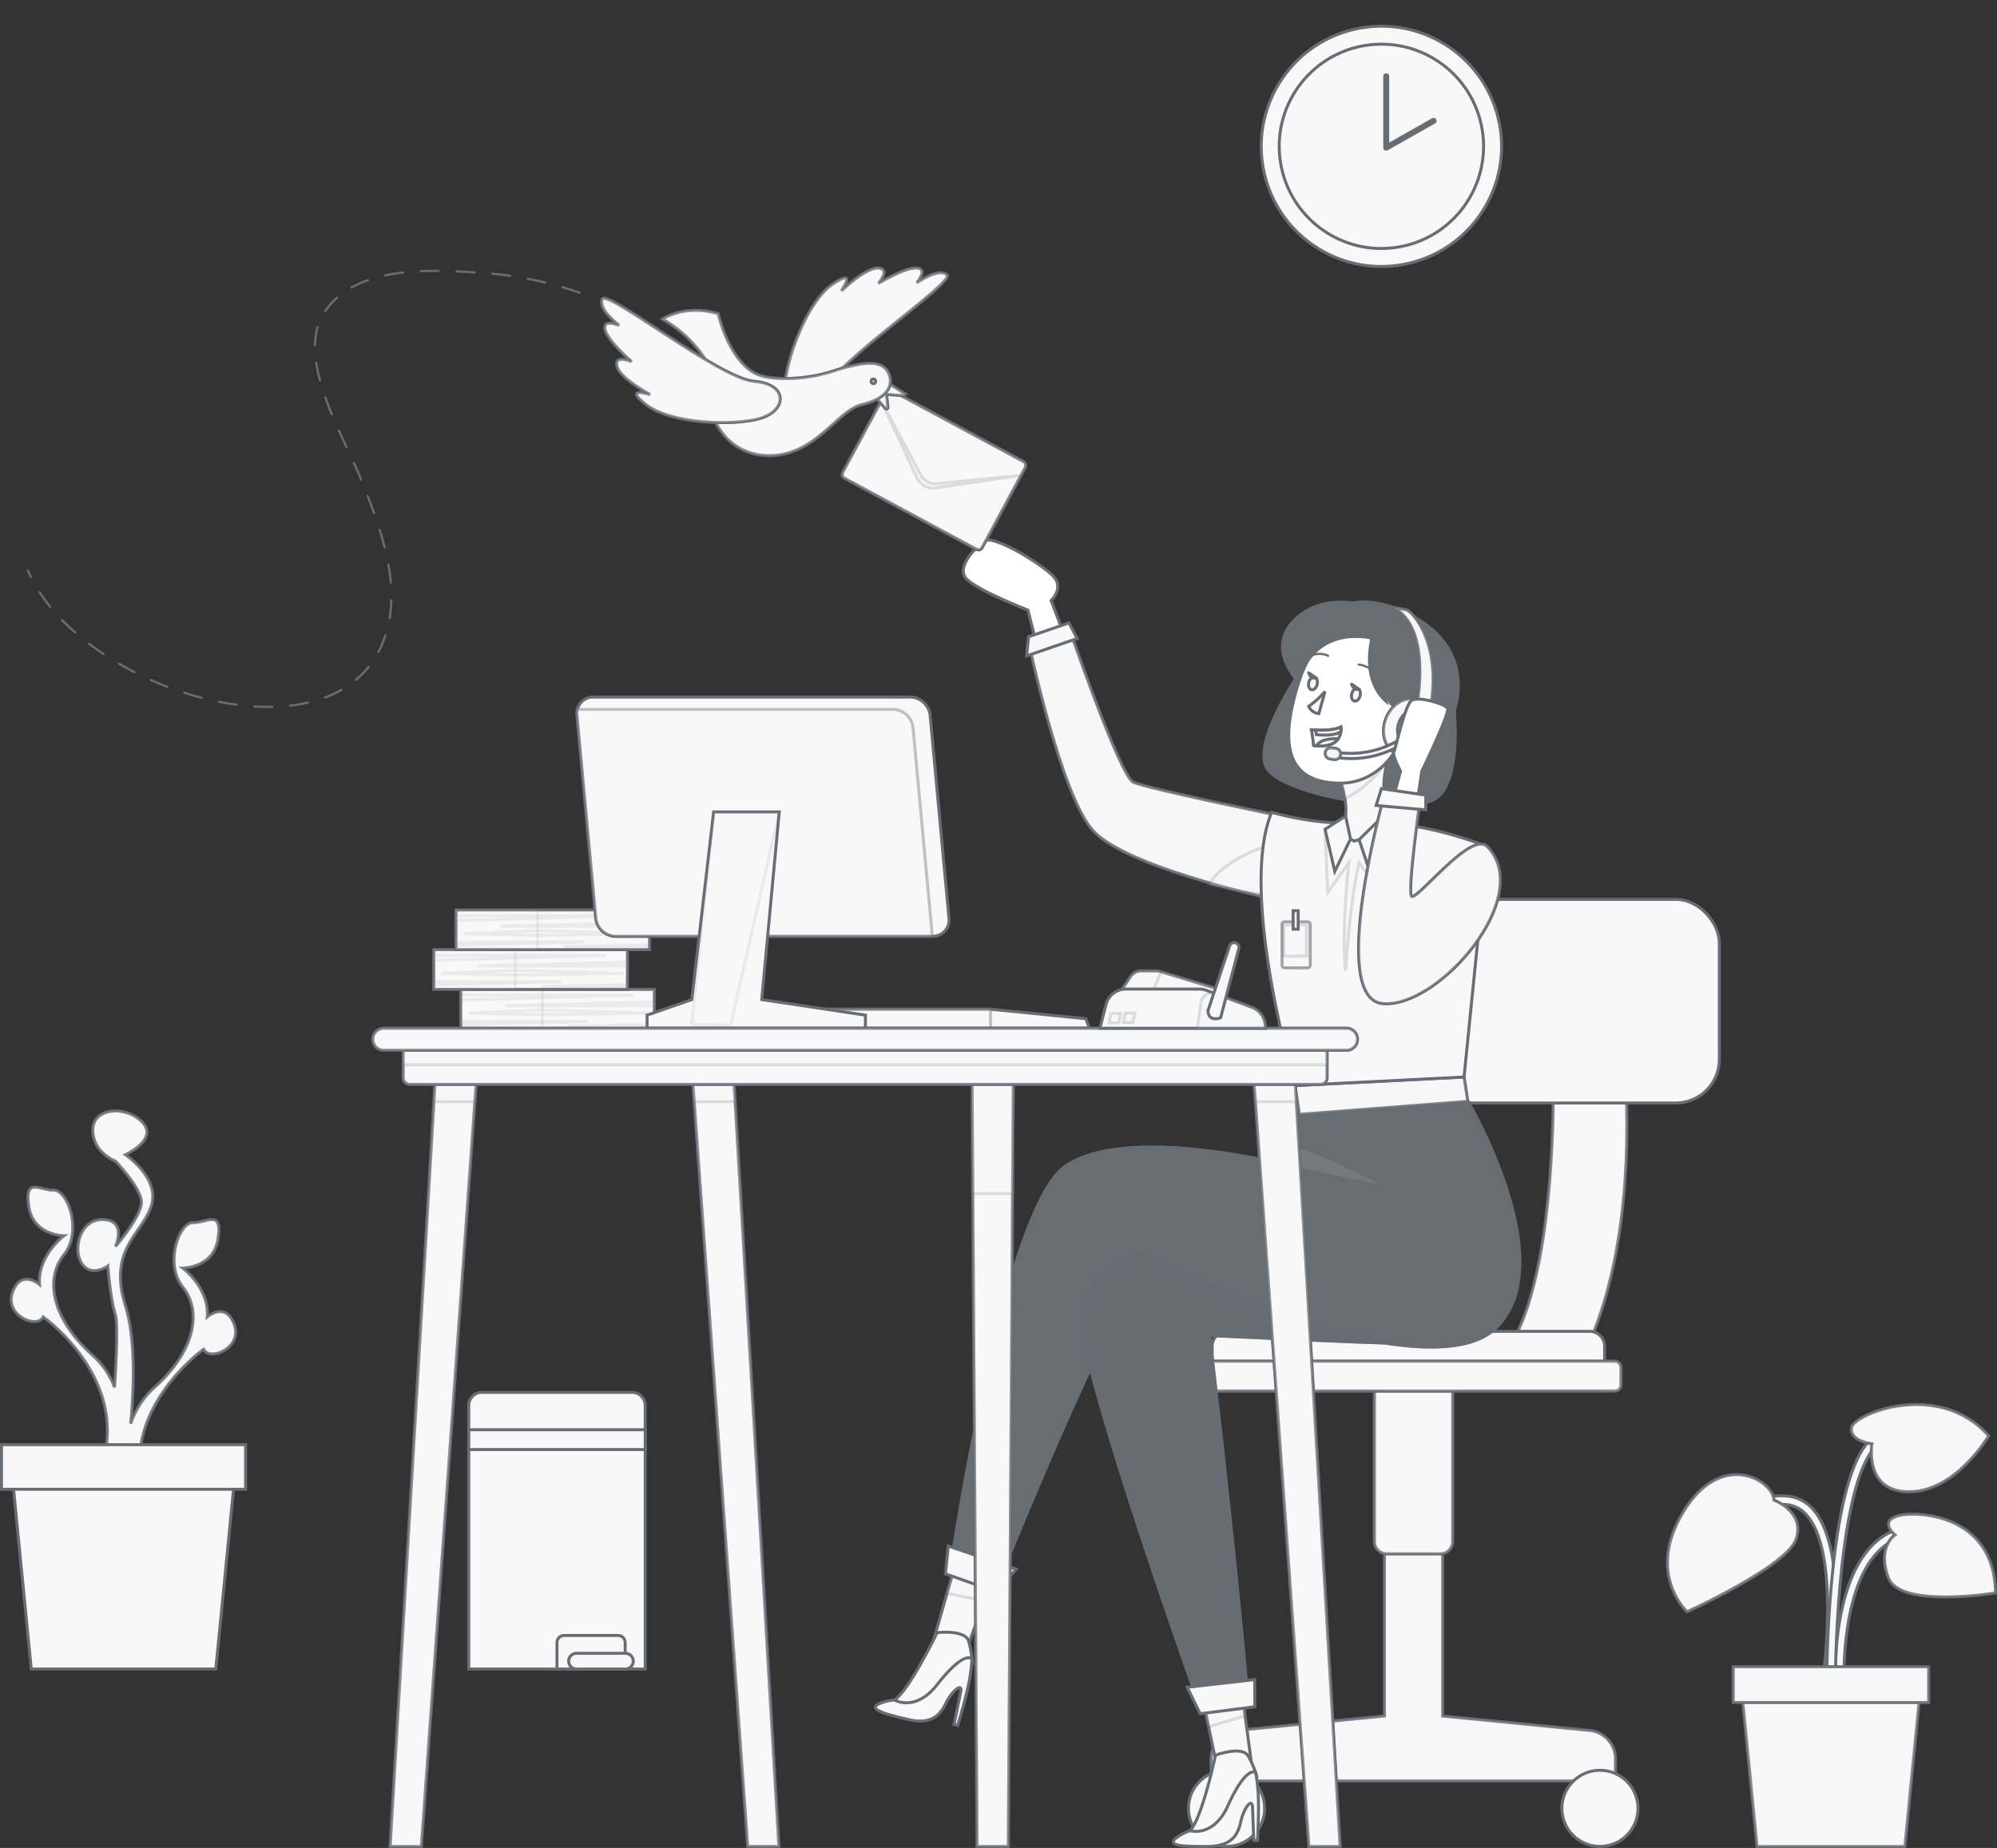<svg xmlns="http://www.w3.org/2000/svg" width="668.585" height="618.822" viewBox="0 0 668.585 618.822">
  <rect x="0" y="0" width="668.585" height="618.822" fill="#333333" stroke="none"/>
  <g id="consulenza" transform="translate(-51.333 -54.829)">
    <g id="Background_Complete" data-name="Background Complete" transform="translate(51.833 55.431)">
      <g id="Raggruppa_10738" data-name="Raggruppa 10738" transform="translate(0 0)">
        <g id="Raggruppa_10734" data-name="Raggruppa 10734" transform="translate(156.435 465.655)">
          <path id="Rettangolo_1479" data-name="Rettangolo 1479" d="M4.405,0H54.677a4.405,4.405,0,0,1,4.405,4.405V92.639a0,0,0,0,1,0,0H0a0,0,0,0,1,0,0V4.405A4.405,4.405,0,0,1,4.405,0Z" fill="#f8f8f8" stroke="#676d73" stroke-width="1"/>
          <rect id="Rettangolo_1480" data-name="Rettangolo 1480" width="59.083" height="6.636" transform="translate(0 12.522)" fill="#f8f8f8" stroke="#676d73" stroke-width="1"/>
          <path id="Rettangolo_1481" data-name="Rettangolo 1481" d="M2.374,0H20.454a2.374,2.374,0,0,1,2.374,2.374v8.848a0,0,0,0,1,0,0H0a0,0,0,0,1,0,0V2.374A2.374,2.374,0,0,1,2.374,0Z" transform="translate(29.541 81.418)" fill="#f8f8f8" stroke="#676d73" stroke-width="1"/>
          <path id="Tracciato_5321" data-name="Tracciato 5321" d="M182,384.458H165.625A2.625,2.625,0,0,1,163,381.832h0a2.626,2.626,0,0,1,2.625-2.625H182a2.626,2.626,0,0,1,2.625,2.625h0A2.625,2.625,0,0,1,182,384.458Z" transform="translate(-129.551 -291.819)" fill="#f8f8f8" stroke="#676d73" stroke-width="1"/>
        </g>
        <g id="Raggruppa_10735" data-name="Raggruppa 10735" transform="translate(413.585 0)">
          <circle id="Ellisse_138" data-name="Ellisse 138" cx="40.233" cy="40.233" r="40.233" transform="translate(0 18.487) rotate(-13.283)" fill="#f8f8f8" stroke="#676d73" stroke-width="1"/>
          <circle id="Ellisse_139" data-name="Ellisse 139" cx="34.208" cy="34.208" r="34.208" transform="translate(9.154 20.113) rotate(-9.217)" fill="#f8f8f8" stroke="#676d73" stroke-width="1"/>
          <path id="Tracciato_5322" data-name="Tracciato 5322" d="M323.245,70.028V93.941l15.847-8.968" transform="translate(-273.231 -45.095)" fill="#f8f8f8" stroke="#676d73" stroke-linecap="round" stroke-linejoin="round" stroke-width="2"/>
        </g>
        <g id="Raggruppa_10737" data-name="Raggruppa 10737" transform="translate(0 371.425)">
          <g id="Raggruppa_10736" data-name="Raggruppa 10736" transform="translate(3.228)">
            <path id="Tracciato_5323" data-name="Tracciato 5323" d="M127.527,342.5c-3.073-5.063-8.137-.659-8.137-.659.724-9.7-8.2-16.338-8.2-16.338s10.373,0,11.82-9.895-3.618-5.293-8.368-5.362-9.716,13.81-3.452,21.616,4.586,21.128-9.88,33.94a28.259,28.259,0,0,0-7.55,11.789c1.091-11.771,1.708-28.356-1.756-39.43-5.884-18.806,5.328-23.869,8.582-33.272S92,287.532,92,287.532s11.115-5.063,5.69-10.85-16.637-5-16.637,2.564,7.6,10.455,7.6,10.455,8.679,9.043,8.679,13.743-8.679,14.828-8.679,14.828,3.976-8.667-3.978-9.036-10.489,10.12-7.234,14.821,8.679.724,8.679.724.632,10.126,2.487,16.273c.815,2.706.432,13.313-.253,24.349a27.4,27.4,0,0,0-7.046-10.45c-14.466-12.812-16.145-26.136-9.88-33.94s1.3-21.683-3.452-21.614-9.813-4.537-8.366,5.36,11.818,9.9,11.818,9.9-8.927,6.638-8.2,16.338c0,0-5.063-4.4-8.137.661-5.488,9.039,7.234,14.645,9.371,10.2,0,0,26.976,19.1,20.466,46.582l1.512,2.231c-.195,2.219-.318,3.556-.318,3.556l2.109-.909,2.4,3.544a81.743,81.743,0,0,0,.613,11.948l6.45-9.521C91.181,371.8,118.156,352.7,118.156,352.7,120.294,357.15,133.015,351.544,127.527,342.5Z" transform="translate(-53.723 -272.88)" fill="#f8f8f8" stroke="#676d73" stroke-width="1"/>
            <path id="Tracciato_5324" data-name="Tracciato 5324" d="M127.527,342.5c-3.073-5.063-8.137-.659-8.137-.659.724-9.7-8.2-16.338-8.2-16.338s10.373,0,11.82-9.895-3.618-5.293-8.368-5.362-9.716,13.81-3.452,21.616,4.586,21.128-9.88,33.94a28.259,28.259,0,0,0-7.55,11.789c1.091-11.771,1.708-28.356-1.756-39.43-5.884-18.806,5.328-23.869,8.582-33.272S92,287.532,92,287.532s11.115-5.063,5.69-10.85-16.637-5-16.637,2.564,7.6,10.455,7.6,10.455,8.679,9.043,8.679,13.743-8.679,14.828-8.679,14.828,3.976-8.667-3.978-9.036-10.489,10.12-7.234,14.821,8.679.724,8.679.724.632,10.126,2.487,16.273c.815,2.706.432,13.313-.253,24.349a27.4,27.4,0,0,0-7.046-10.45c-14.466-12.812-16.145-26.136-9.88-33.94s1.3-21.683-3.452-21.614-9.813-4.537-8.366,5.36,11.818,9.9,11.818,9.9-8.927,6.638-8.2,16.338c0,0-5.063-4.4-8.137.661-5.488,9.039,7.234,14.645,9.371,10.2,0,0,26.976,19.1,20.466,46.582l1.512,2.231c-.195,2.219-.318,3.556-.318,3.556l2.109-.909,2.4,3.544a81.743,81.743,0,0,0,.613,11.948l6.45-9.521C91.181,371.8,118.156,352.7,118.156,352.7,120.294,357.15,133.015,351.544,127.527,342.5Z" transform="translate(-53.723 -272.88)" fill="#f8f8f8" stroke="#676d73" stroke-width="1" opacity="0.2" style="isolation: isolate"/>
          </g>
          <path id="Tracciato_5325" data-name="Tracciato 5325" d="M122.221,410.326H60.431l-6.666-67.651h75.122Z" transform="translate(-50.466 -223.457)" fill="#f8f8f8" stroke="#676d73" stroke-width="1"/>
          <rect id="Rettangolo_1482" data-name="Rettangolo 1482" width="81.72" height="14.928" transform="translate(0 111.754)" fill="#f8f8f8" stroke="#676d73" stroke-width="1"/>
        </g>
      </g>
    </g>
    <g id="Plant" transform="translate(609.58 525.154)">
      <g id="Raggruppa_10742" data-name="Raggruppa 10742">
        <g id="Raggruppa_10739" data-name="Raggruppa 10739" transform="translate(11.609 30.586)">
          <path id="Tracciato_5326" data-name="Tracciato 5326" d="M428.353,410.48c.26-1.749,6.238-43-5.737-57.237a12.981,12.981,0,0,0-9.943-4.9c-24.175-.565-27.482,18.851-27.512,19.049l2.851.439c.111-.7,2.977-17.127,24.592-16.6a10.071,10.071,0,0,1,7.806,3.869c11.147,13.255,5.153,54.54,5.092,54.955Z" transform="translate(-385.16 -348.334)" fill="#f8f8f8" stroke="#676d73" stroke-width="1"/>
        </g>
        <g id="Raggruppa_10740" data-name="Raggruppa 10740" transform="translate(56.245 40.014)">
          <path id="Tracciato_5327" data-name="Tracciato 5327" d="M411.313,404.691l2.883-.091c-.012-.377-.96-38,17.58-45.779,18.169-7.611,26.342,8.038,26.682,8.71l2.577-1.295c-.1-.188-9.685-18.75-30.375-10.074C410.3,364.7,411.261,403.063,411.313,404.691Z" transform="translate(-411.292 -353.854)" fill="#f8f8f8" stroke="#676d73" stroke-width="1"/>
        </g>
        <g id="Raggruppa_10741" data-name="Raggruppa 10741" transform="translate(53.297 2.855)">
          <path id="Tracciato_5328" data-name="Tracciato 5328" d="M412.451,423.052c0-.6.172-60.108,11.776-77.514,11.14-16.71,29.11-8.843,29.87-8.5l1.192-2.627c-.208-.1-20.946-9.249-33.462,9.524-12.085,18.128-12.259,76.629-12.261,79.111Z" transform="translate(-409.566 -332.099)" fill="#f8f8f8" stroke="#676d73" stroke-width="1"/>
        </g>
        <path id="Tracciato_5329" data-name="Tracciato 5329" d="M414.026,352.728s10.554,3.891,7.417,13.077-36.514,24.306-36.514,24.306-13.979-12.812-1.141-33.65S413.741,346.153,414.026,352.728Z" transform="translate(-378.363 -320.7)" fill="#f8f8f8" stroke="#676d73" stroke-width="1"/>
        <path id="Tracciato_5330" data-name="Tracciato 5330" d="M421.326,343.589s-7.493-.8-6.891-5.37,29.13-16.311,45.962,2.685c0,0-10.776,18.512-26.356,18.755S421.326,343.589,421.326,343.589Z" transform="translate(-352.845 -330.428)" fill="#f8f8f8" stroke="#676d73" stroke-width="1"/>
        <path id="Tracciato_5331" data-name="Tracciato 5331" d="M424.412,358.858s-5.172-4.176.408-6.214,32.968-1.459,33.253,25.669c0,0-31.9,5.3-35.844-5.034S424.412,358.858,424.412,358.858Z" transform="translate(-348.24 -315.204)" fill="#f8f8f8" stroke="#676d73" stroke-width="1"/>
        <path id="Tracciato_5332" data-name="Tracciato 5332" d="M414.026,352.728s10.554,3.891,7.417,13.077-36.514,24.306-36.514,24.306-13.979-12.812-1.141-33.65S413.741,346.153,414.026,352.728Z" transform="translate(-378.363 -320.7)" fill="#f8f8f8" stroke="#676d73" stroke-width="1" opacity="0.2" style="isolation: isolate"/>
        <path id="Tracciato_5333" data-name="Tracciato 5333" d="M421.326,343.589s-7.493-.8-6.891-5.37,29.13-16.311,45.962,2.685c0,0-10.776,18.512-26.356,18.755S421.326,343.589,421.326,343.589Z" transform="translate(-352.845 -330.428)" fill="#f8f8f8" stroke="#676d73" stroke-width="1" opacity="0.2" style="isolation: isolate"/>
        <path id="Tracciato_5334" data-name="Tracciato 5334" d="M424.412,358.858s-5.172-4.176.408-6.214,32.968-1.459,33.253,25.669c0,0-31.9,5.3-35.844-5.034S424.412,358.858,424.412,358.858Z" transform="translate(-348.24 -315.204)" fill="#f8f8f8" stroke="#676d73" stroke-width="1" opacity="0.2" style="isolation: isolate"/>
        <path id="Tracciato_5335" data-name="Tracciato 5335" d="M398.135,439.537h49.5l5.34-54.192H392.8Z" transform="translate(-368.144 -291.54)" fill="#f8f8f8" stroke="#676d73" stroke-width="1"/>
        <path id="Tracciato_5336" data-name="Tracciato 5336" d="M398.135,439.537h49.5l5.34-54.192H392.8Z" transform="translate(-368.144 -291.54)" fill="#f8f8f8" stroke="#676d73" stroke-width="1" opacity="0.5" style="isolation: isolate"/>
        <rect id="Rettangolo_1483" data-name="Rettangolo 1483" width="65.462" height="11.958" transform="translate(87.47 99.785) rotate(180)" fill="#f8f8f8" stroke="#676d73" stroke-width="1"/>
        <rect id="Rettangolo_1484" data-name="Rettangolo 1484" width="65.462" height="11.958" transform="translate(87.47 99.785) rotate(180)" fill="#f8f8f8" stroke="#676d73" stroke-width="1" opacity="0.2" style="isolation: isolate"/>
      </g>
    </g>
    <g id="Chair" transform="translate(449.226 356.007)">
      <g id="Raggruppa_10744" data-name="Raggruppa 10744" transform="translate(0)">
        <path id="Tracciato_5337" data-name="Tracciato 5337" d="M415.679,425.008l-49.214-4.837V351.006h-19.5v69.146l-49.414,4.856a9.581,9.581,0,0,0-8.645,9.536v7.389H424.326v-7.389A9.583,9.583,0,0,0,415.679,425.008Z" transform="translate(-281.357 -146.709)" fill="#f8f8f8" stroke="#676d73" stroke-width="1"/>
        <path id="Tracciato_5338" data-name="Tracciato 5338" d="M415.679,425.008l-49.214-4.837V351.006h-19.5v69.146l-49.414,4.856a9.581,9.581,0,0,0-8.645,9.536v7.389H424.326v-7.389A9.583,9.583,0,0,0,415.679,425.008Z" transform="translate(-281.357 -146.709)" fill="#f8f8f8" stroke="#676d73" stroke-width="1" opacity="0.2" style="isolation: isolate"/>
        <circle id="Ellisse_140" data-name="Ellisse 140" cx="12.752" cy="12.752" r="12.752" transform="translate(0 291.639)" fill="#f8f8f8" stroke="#676d73" stroke-width="1"/>
        <circle id="Ellisse_141" data-name="Ellisse 141" cx="12.752" cy="12.752" r="12.752" transform="translate(125.007 291.639)" fill="#f8f8f8" stroke="#676d73" stroke-width="1"/>
        <path id="Rettangolo_1485" data-name="Rettangolo 1485" d="M0,0H26.223a0,0,0,0,1,0,0V57.471A4.133,4.133,0,0,1,22.089,61.6H4.133A4.133,4.133,0,0,1,0,57.471V0A0,0,0,0,1,0,0Z" transform="translate(62.244 157.558)" fill="#f8f8f8" stroke="#676d73" stroke-width="1"/>
        <path id="Rettangolo_1486" data-name="Rettangolo 1486" d="M0,0H26.223a0,0,0,0,1,0,0V57.471A4.133,4.133,0,0,1,22.089,61.6H4.133A4.133,4.133,0,0,1,0,57.471V0A0,0,0,0,1,0,0Z" transform="translate(62.244 157.558)" fill="#f8f8f8" stroke="#676d73" stroke-width="1" opacity="0.3" style="isolation: isolate"/>
        <path id="Tracciato_5339" data-name="Tracciato 5339" d="M365.005,260.35s3.717,92.231-21.961,108.111H372.36s22.716-31.421,16.3-108.111Z" transform="translate(-243.019 -210.903)" fill="#f8f8f8" stroke="#676d73" stroke-width="1"/>
        <path id="Tracciato_5340" data-name="Tracciato 5340" d="M365.005,260.35s3.717,92.231-21.961,108.111H372.36s22.716-31.421,16.3-108.111Z" transform="translate(-243.019 -210.903)" fill="#f8f8f8" stroke="#676d73" stroke-width="1" opacity="0.3" style="isolation: isolate"/>
        <path id="Rettangolo_1487" data-name="Rettangolo 1487" d="M0,0H131.389a0,0,0,0,1,0,0V14.967a5,5,0,0,1-5,5H5a5,5,0,0,1-5-5V0A0,0,0,0,1,0,0Z" transform="translate(139.327 164.627) rotate(180)" fill="#f8f8f8" stroke="#676d73" stroke-width="1"/>
        <g id="Raggruppa_10743" data-name="Raggruppa 10743" transform="translate(2.461 154.643)">
          <rect id="Rettangolo_1488" data-name="Rettangolo 1488" width="142.342" height="9.983" rx="2.011" transform="translate(142.342 9.983) rotate(180)" fill="#f8f8f8" stroke="#676d73" stroke-width="1"/>
          <rect id="Rettangolo_1489" data-name="Rettangolo 1489" width="142.342" height="9.983" rx="2.011" transform="translate(142.342 9.983) rotate(180)" fill="#f8f8f8" stroke="#676d73" stroke-width="1" opacity="0.6" style="isolation: isolate"/>
        </g>
        <rect id="Rettangolo_1490" data-name="Rettangolo 1490" width="96.785" height="68.187" rx="14.584" transform="translate(80.949)" fill="#f8f8f8" stroke="#676d73" stroke-width="1"/>
      </g>
    </g>
    <g id="Character" transform="translate(344.439 235.686)">
      <g id="Raggruppa_10761" data-name="Raggruppa 10761">
        <path id="Tracciato_5341" data-name="Tracciato 5341" d="M279.127,205.915,269.755,181.2s4.019-3.72,1.262-7.5-20.053-14.393-23.206-12.526-10.153,8.9-6.37,12.809,20.542,10.423,20.542,10.423l8.288,32.43Z" transform="translate(-210.951 -160.96)" fill="#fff" stroke="#676d73" stroke-width="1"/>
        <g id="Raggruppa_10745" data-name="Raggruppa 10745" transform="translate(50.597 27.724)">
          <path id="Tracciato_5342" data-name="Tracciato 5342" d="M335.472,241.006s-42.651-8.768-47.275-10.86-21.8-52.377-21.8-52.377l-13.159,6.149s10.592,50.459,21.425,62.458S331.7,268.524,331.7,268.524Z" transform="translate(-252.417 -176.782)" fill="#f8f8f8" stroke="#676d73" stroke-width="1"/>
          <path id="Tracciato_5343" data-name="Tracciato 5343" d="M331.7,268.516s-.268-.056-.782-.181c-2.333-.524-9.617-2.244-18.283-4.776-14.066-4.084-31.779-10.329-37.971-17.177-10.816-12.006-21.421-62.469-21.421-62.469l13.156-6.142s17.17,50.285,21.811,52.376C292.829,232.232,335.477,241,335.477,241Z" transform="translate(-252.419 -176.781)" fill="#f8f8f8" stroke="#676d73" stroke-width="1" opacity="0.2" style="isolation: isolate"/>
          <path id="Tracciato_5344" data-name="Tracciato 5344" d="M266.95,177.191l2.72,5.241-16.911,5.824.653-6.408Z" transform="translate(-252.759 -177.191)" fill="#f8f8f8" stroke="#676d73" stroke-width="1"/>
        </g>
        <path id="Tracciato_5345" data-name="Tracciato 5345" d="M307.074,237.341c-2.367-.342-9.762-1.491-18.6-3.344,5.039-8.7,19.8-13.173,19.8-13.173Z" transform="translate(-176.873 -118.57)" fill="#f8f8f8" stroke="#676d73" stroke-width="1" opacity="0.2" style="isolation: isolate"/>
        <path id="Tracciato_5346" data-name="Tracciato 5346" d="M363.014,201.2s2.507,23.623-6.245,29.424-51.8-.994-56.685-10.5,13.492-35.31,13.492-35.31Z" transform="translate(-169.236 -144.064)" fill="#676d73" stroke="#676d73" stroke-width="1"/>
        <path id="Tracciato_5347" data-name="Tracciato 5347" d="M234.593,389.811l11.232,2.7,5.685-15.505,5.162-14.1-12.793-5.457-4.919,17.116Z" transform="translate(-215.026 -21.826)" fill="#f8f8f8" stroke="#676d73" stroke-width="1"/>
        <path id="Tracciato_5348" data-name="Tracciato 5348" d="M237.149,374.565,249.7,377.01l5.162-14.1-12.793-5.457Z" transform="translate(-213.216 -21.826)" fill="#f8f8f8" stroke="#676d73" stroke-width="1" opacity="0.2" style="isolation: isolate"/>
        <g id="Raggruppa_10746" data-name="Raggruppa 10746" transform="translate(25.062 185.624)">
          <path id="Tracciato_5349" data-name="Tracciato 5349" d="M237.81,428.564l15.578,5.791s41.558-103.9,50.1-104.263,95.5,39.611,117.3,17.44c21.8-22.154-9.719-75.567-9.719-75.567s-52.422-7.481-56.367,4.356a83.024,83.024,0,0,0-2.22,10.624c-.6,3.621-1.008,6.662-1.008,6.662a.053.053,0,0,1-.034-.017c-1.623-.41-54.249-13.989-74.986.017C255.386,307.852,237.81,428.564,237.81,428.564Z" transform="translate(-237.81 -269.633)" fill="#676d73" stroke="#676d73" stroke-width="1"/>
          <path id="Tracciato_5350" data-name="Tracciato 5350" d="M237.81,428.564l15.578,5.791s41.558-103.9,50.1-104.263,95.5,39.611,117.3,17.44c21.8-22.154-9.719-75.567-9.719-75.567s-52.422-7.481-56.367,4.356a83.024,83.024,0,0,0-2.22,10.624c-.6,3.621-1.008,6.662-1.008,6.662a.053.053,0,0,1-.034-.017c-1.623-.41-54.249-13.989-74.986.017C255.386,307.852,237.81,428.564,237.81,428.564Z" transform="translate(-237.81 -269.633)" fill="#676d73" stroke="#676d73" stroke-width="1" opacity="0.6" style="isolation: isolate"/>
        </g>
        <path id="Tracciato_5351" data-name="Tracciato 5351" d="M293.086,416.293l11.192-2.866-2.153-16.056-2-14.726-13.84,1.241,3.594,17.159Z" transform="translate(-178.422 -3.985)" fill="#f8f8f8" stroke="#676d73" stroke-width="1"/>
        <path id="Tracciato_5352" data-name="Tracciato 5352" d="M289.959,401.327l12.236-3.713-2.039-14.879L286.3,383.9Z" transform="translate(-178.414 -3.921)" fill="#f8f8f8" stroke="#676d73" stroke-width="1" opacity="0.2" style="isolation: isolate"/>
        <path id="Tracciato_5353" data-name="Tracciato 5353" d="M260.5,365.892l-22.689-7.713-.969,9.3,17.209,6.083Z" transform="translate(-213.431 -21.309)" fill="#f8f8f8" stroke="#676d73" stroke-width="1"/>
        <g id="Raggruppa_10747" data-name="Raggruppa 10747" transform="translate(69.247 239.045)">
          <path id="Tracciato_5354" data-name="Tracciato 5354" d="M364.818,330.716s-3.549.084-58.535-2.479c0,0,8.218,68.743,12.7,120.2l-16.442,2.8s-39.286-110.195-38.859-127.7,20.5-22.632,20.5-22.632S323.352,323.54,364.818,330.716Z" transform="translate(-263.678 -300.908)" fill="#676d73" stroke="#676d73" stroke-width="1"/>
          <path id="Tracciato_5355" data-name="Tracciato 5355" d="M364.818,330.716s-3.549.084-58.535-2.479c0,0,8.218,68.743,12.7,120.2l-16.442,2.8s-39.286-110.195-38.859-127.7,20.5-22.632,20.5-22.632S323.352,323.54,364.818,330.716Z" transform="translate(-263.678 -300.908)" fill="#676d73" stroke="#676d73" stroke-width="1" opacity="0.6" style="isolation: isolate"/>
          <path id="Tracciato_5356" data-name="Tracciato 5356" d="M364.818,330.716s-3.549.084-58.535-2.479c0,0,8.218,68.743,12.7,120.2l-16.442,2.8s-39.286-110.195-38.859-127.7,20.5-22.632,20.5-22.632S323.352,323.54,364.818,330.716Z" transform="translate(-263.678 -300.908)" fill="#676d73" stroke="#676d73" stroke-width="1" opacity="0.1" style="isolation: isolate"/>
        </g>
        <path id="Tracciato_5357" data-name="Tracciato 5357" d="M306.832,384.361l-22.6,2.571,4.359,8.859,18.294-2.346Z" transform="translate(-179.875 -2.769)" fill="#f8f8f8" stroke="#676d73" stroke-width="1"/>
        <path id="Tracciato_5358" data-name="Tracciato 5358" d="M304.35,286.43l30.66,6.388s-16.944-9.36-29.653-13.05C304.76,283.389,304.35,286.43,304.35,286.43Z" transform="translate(-165.631 -76.832)" fill="#f8f8f8" stroke="#676d73" stroke-width="1" opacity="0.1" style="isolation: isolate"/>
        <g id="Raggruppa_10749" data-name="Raggruppa 10749" transform="translate(140.453 179.806)">
          <g id="Raggruppa_10748" data-name="Raggruppa 10748" transform="translate(0 0)">
            <path id="Tracciato_5359" data-name="Tracciato 5359" d="M361.961,266.227l1.262,8.155-56.365,4.346-1.492-9.645Z" transform="translate(-305.365 -266.227)" fill="#f8f8f8" stroke="#676d73" stroke-width="1"/>
            <path id="Tracciato_5360" data-name="Tracciato 5360" d="M361.961,266.227l1.262,8.155-56.365,4.346-1.492-9.645Z" transform="translate(-305.365 -266.227)" fill="#f8f8f8" stroke="#676d73" stroke-width="1" opacity="0.2" style="isolation: isolate"/>
          </g>
        </g>
        <path id="Tracciato_5361" data-name="Tracciato 5361" d="M302.246,214.335a102.531,102.531,0,0,0,32.476,3.585c18.085-.929,39.708,7.856,39.708,7.856l-7.763,77.2-56.6,2.858S291.055,241.364,302.246,214.335Z" transform="translate(-169.618 -123.165)" fill="#f8f8f8" stroke="#676d73" stroke-width="1"/>
        <path id="Tracciato_5362" data-name="Tracciato 5362" d="M306.107,199.943s3.181-37.488,34.517-23.866c39.332,17.1,8.055,62.757-11.159,53.383S306.107,199.943,306.107,199.943Z" transform="translate(-164.387 -152.366)" fill="#676d73" stroke="#676d73" stroke-width="1"/>
        <path id="Tracciato_5363" data-name="Tracciato 5363" d="M311.25,218.77l.9,21.182,7.029-9.965s-2.509,23.428-1.04,36.184c0,0,1.343-22.875,4.526-36.184l7.459,9.965L340.843,218.9S323.5,212.67,311.25,218.77Z" transform="translate(-160.745 -121.921)" fill="#f8f8f8" stroke="#676d73" stroke-width="1" opacity="0.2" style="isolation: isolate"/>
        <path id="Tracciato_5364" data-name="Tracciato 5364" d="M319.386,231.083l16.2-4.578c-9.984-6.872-4.95-22.236-4.95-22.236l-16.051,5.644a49.125,49.125,0,0,1,1.723,6.858c1.677,10.011-2.844,10.812-2.844,10.812Z" transform="translate(-159.175 -130.293)" fill="#f8f8f8" stroke="#676d73" stroke-width="1"/>
        <path id="Tracciato_5365" data-name="Tracciato 5365" d="M314.123,209.913a49.136,49.136,0,0,1,1.724,6.858c7.681-3.08,14.327-12.5,14.327-12.5Z" transform="translate(-158.71 -130.293)" fill="#f8f8f8" stroke="#676d73" stroke-width="1" opacity="0.2" style="isolation: isolate"/>
        <g id="Raggruppa_10753" data-name="Raggruppa 10753" transform="translate(136.265 20.782)">
          <path id="Tracciato_5366" data-name="Tracciato 5366" d="M331.671,179.768c-14.216-3.146-20.477,3.452-24.761,17.872-5.353,18.02-4.171,31.926,14.469,31.95C346.7,229.623,355.28,184.993,331.671,179.768Z" transform="translate(-302.047 -168.97)" fill="#fff" stroke="#676d73" stroke-width="1"/>
          <path id="Tracciato_5367" data-name="Tracciato 5367" d="M313.5,190.638a30.868,30.868,0,0,1-5.442,4.981,4,4,0,0,0,3.391,2.436Z" transform="translate(-299.27 -160.728)" fill="#f8f8f8" stroke="#676d73" stroke-width="1"/>
          <g id="Raggruppa_10750" data-name="Raggruppa 10750" transform="translate(23.095 27.437)">
            <path id="Tracciato_5368" data-name="Tracciato 5368" d="M316.526,191.824c-.285,1.163.111,2.258.885,2.449s1.635-.6,1.92-1.759-.109-2.256-.885-2.448S316.813,190.663,316.526,191.824Z" transform="translate(-316.434 -188.589)" fill="#f8f8f8" stroke="#676d73" stroke-width="1"/>
            <path id="Tracciato_5369" data-name="Tracciato 5369" d="M318.739,190.8l-2.282-1.612S317.191,191.626,318.739,190.8Z" transform="translate(-316.417 -189.19)" fill="#f8f8f8" stroke="#676d73" stroke-width="1"/>
          </g>
          <g id="Raggruppa_10751" data-name="Raggruppa 10751" transform="translate(8.712 23.643)">
            <path id="Tracciato_5370" data-name="Tracciato 5370" d="M308.106,189.6c-.285,1.162.111,2.258.885,2.449s1.635-.6,1.92-1.759-.111-2.258-.885-2.448S308.392,188.442,308.106,189.6Z" transform="translate(-308.014 -186.368)" fill="#f8f8f8" stroke="#676d73" stroke-width="1"/>
            <path id="Tracciato_5371" data-name="Tracciato 5371" d="M310.319,188.581l-2.282-1.612S308.772,189.4,310.319,188.581Z" transform="translate(-307.997 -186.969)" fill="#f8f8f8" stroke="#676d73" stroke-width="1"/>
          </g>
          <path id="Tracciato_5372" data-name="Tracciato 5372" d="M317.844,185.356s4.11.364,5.69,3.514" transform="translate(-292.341 -164.468)" fill="#f8f8f8" stroke="#676d73" stroke-linecap="round" stroke-linejoin="round" stroke-width="0.725"/>
          <path id="Tracciato_5373" data-name="Tracciato 5373" d="M314.328,183.949s-2.3-1.484-5.924-.085" transform="translate(-299.025 -165.949)" fill="#f8f8f8" stroke="#676d73" stroke-linecap="round" stroke-linejoin="round" stroke-width="0.725"/>
          <path id="Tracciato_5374" data-name="Tracciato 5374" d="M340.51,209.237s-4.062-13.152-1.059-21.946c0,0-25.627-17.744-33.344,10.542,0,0,2.866-26,27.43-21.157,24.523,4.834,16.547,40.573,1.568,48.432C335.105,225.109,343.006,217.451,340.51,209.237Z" transform="translate(-300.652 -171.039)" fill="#f8f8f8" stroke="#676d73" stroke-width="1"/>
          <path id="Tracciato_5375" data-name="Tracciato 5375" d="M324.784,198.831c.6-2.268,3.821-5.62,7.975-4.214,4.3,1.457,4.4,10.966-7.041,10.715C324.077,205.3,323.531,203.563,324.784,198.831Z" transform="translate(-287.913 -158.146)" fill="#f8f8f8" stroke="#676d73" stroke-width="1"/>
          <g id="Raggruppa_10752" data-name="Raggruppa 10752" transform="translate(9.635 41.814)">
            <path id="Tracciato_5376" data-name="Tracciato 5376" d="M308.554,198.521a36.768,36.768,0,0,1,.736,5.285c.313.034.625.068.938.087,4.245.36,6.332-.875,7.36-2.354a5.5,5.5,0,0,0,.885-2.444,5.3,5.3,0,0,0,0-1.488c-2.364,1.153-6.347,1.12-8.474,1.015C309.113,198.587,308.554,198.521,308.554,198.521Z" transform="translate(-308.554 -197.607)" fill="#f8f8f8" stroke="#676d73" stroke-width="1"/>
            <path id="Tracciato_5377" data-name="Tracciato 5377" d="M309.4,198.622l.258,1.553c4,.33,6.858.026,8.213-1.08a5.294,5.294,0,0,0,0-1.488C315.512,198.76,311.529,198.728,309.4,198.622Z" transform="translate(-307.954 -197.607)" fill="#f8f8f8" stroke="#676d73" stroke-width="1"/>
            <path id="Tracciato_5378" data-name="Tracciato 5378" d="M309.534,202.271c4.245.36,6.332-.875,7.36-2.354a13.719,13.719,0,0,0-4.793.535A5.132,5.132,0,0,0,309.534,202.271Z" transform="translate(-307.86 -195.985)" fill="#f8f8f8" stroke="#676d73" stroke-width="1"/>
          </g>
          <path id="Tracciato_5379" data-name="Tracciato 5379" d="M332.593,185.063s.552,24.66,15.346,27.62-1.378-31.689-1.378-31.689-22.031-14.389-36.714-4.248-1.478,23.176-1.478,23.176S311.47,181.606,332.593,185.063Z" transform="translate(-302.913 -173.127)" fill="#676d73" stroke="#676d73" stroke-width="1"/>
          <path id="Tracciato_5380" data-name="Tracciato 5380" d="M321.141,179.161s-5.273,15.588,5.14,23.772" transform="translate(-290.951 -168.854)" fill="#676d73" stroke="#676d73" stroke-linecap="round" stroke-linejoin="round" stroke-width="0.5"/>
        </g>
        <g id="Raggruppa_10758" data-name="Raggruppa 10758" transform="translate(150.602 22.545)">
          <path id="Tracciato_5381" data-name="Tracciato 5381" d="M338.237,204.341c-1.882,5.013-6.716,7.837-10.8,6.306s-5.861-6.838-3.978-11.853,6.716-7.837,10.8-6.306S340.12,199.326,338.237,204.341Z" transform="translate(-303.229 -161.474)" fill="#f8f8f8" stroke="#676d73" stroke-width="1"/>
          <path id="Tracciato_5382" data-name="Tracciato 5382" d="M338.237,204.341c-1.882,5.013-6.716,7.837-10.8,6.306s-5.861-6.838-3.978-11.853,6.716-7.837,10.8-6.306S340.12,199.326,338.237,204.341Z" transform="translate(-303.229 -161.474)" fill="#f8f8f8" stroke="#676d73" stroke-width="1" opacity="0.4" style="isolation: isolate"/>
          <path id="Tracciato_5383" data-name="Tracciato 5383" d="M332.2,208.8s6.125-27.449-7.622-34.644a40.474,40.474,0,0,1,4.641.9c1.776.518,12.76,11.649,7.208,36.319Z" transform="translate(-301.906 -174.159)" fill="#f8f8f8" stroke="#676d73" stroke-width="1"/>
          <path id="Tracciato_5384" data-name="Tracciato 5384" d="M332.2,208.8s6.125-27.449-7.622-34.644a40.474,40.474,0,0,1,4.641.9c1.776.518,12.76,11.649,7.208,36.319Z" transform="translate(-301.906 -174.159)" fill="#f8f8f8" stroke="#676d73" stroke-width="1" opacity="0.2" style="isolation: isolate"/>
          <g id="Raggruppa_10756" data-name="Raggruppa 10756" transform="translate(3.487 43.914)">
            <g id="Raggruppa_10754" data-name="Raggruppa 10754">
              <path id="Tracciato_5385" data-name="Tracciato 5385" d="M314.376,206.308q-.51-.067-1.028-.154l.277-1.684a31.375,31.375,0,0,0,21.683-4.6l1.008,1.378A32.3,32.3,0,0,1,314.376,206.308Z" transform="translate(-313.348 -199.868)" fill="#f8f8f8" stroke="#676d73" stroke-width="1"/>
            </g>
            <g id="Raggruppa_10755" data-name="Raggruppa 10755" opacity="0.2" style="isolation: isolate">
              <path id="Tracciato_5386" data-name="Tracciato 5386" d="M314.376,206.308q-.51-.067-1.028-.154l.277-1.684a31.375,31.375,0,0,0,21.683-4.6l1.008,1.378A32.3,32.3,0,0,1,314.376,206.308Z" transform="translate(-313.348 -199.868)" fill="#f8f8f8" stroke="#676d73" stroke-width="1"/>
            </g>
          </g>
          <path id="Tracciato_5387" data-name="Tracciato 5387" d="M335.719,202.215c-1.245,3.315-4.439,5.181-7.137,4.17s-3.876-4.521-2.63-7.835,4.439-5.182,7.136-4.169S336.962,198.9,335.719,202.215Z" transform="translate(-301.288 -160.035)" fill="#f8f8f8" stroke="#676d73" stroke-width="1"/>
          <g id="Raggruppa_10757" data-name="Raggruppa 10757" transform="translate(0 47.032)">
            <path id="Tracciato_5388" data-name="Tracciato 5388" d="M314.293,205.575l-1.37-.181a1.858,1.858,0,0,1-1.6-2.084h0a1.858,1.858,0,0,1,2.086-1.6l1.37.179a1.86,1.86,0,0,1,1.6,2.086h0A1.859,1.859,0,0,1,314.293,205.575Z" transform="translate(-311.307 -201.693)" fill="#f8f8f8" stroke="#676d73" stroke-width="1"/>
            <path id="Tracciato_5389" data-name="Tracciato 5389" d="M314.293,205.575l-1.37-.181a1.858,1.858,0,0,1-1.6-2.084h0a1.858,1.858,0,0,1,2.086-1.6l1.37.179a1.86,1.86,0,0,1,1.6,2.086h0A1.859,1.859,0,0,1,314.293,205.575Z" transform="translate(-311.307 -201.693)" fill="#f8f8f8" stroke="#676d73" stroke-width="1" opacity="0.4" style="isolation: isolate"/>
          </g>
        </g>
        <path id="Tracciato_5390" data-name="Tracciato 5390" d="M328.082,213.848l-10.149,9.97,4.058,12.215,14.12-15.542Z" transform="translate(-156.013 -123.511)" fill="#f8f8f8" stroke="#676d73" stroke-width="1"/>
        <path id="Tracciato_5391" data-name="Tracciato 5391" d="M318.139,215.068l1.642,7.674-5.257,10.85-3.274-14.1Z" transform="translate(-160.745 -122.647)" fill="#f8f8f8" stroke="#676d73" stroke-width="1"/>
        <path id="Tracciato_5392" data-name="Tracciato 5392" d="M322.6,237.875,328.5,216.3s-2.856-5.374-2.239-6.5,3.686-15.61,5.872-17.187,11.178,1.115,12.088,2.584-8.616,21.1-8.616,21.1l-3.473,23.372Z" transform="translate(-152.706 -138.884)" fill="#fff" stroke="#676d73" stroke-width="1"/>
        <g id="Raggruppa_10759" data-name="Raggruppa 10759" transform="translate(161.738 83.239)">
          <path id="Tracciato_5393" data-name="Tracciato 5393" d="M360.9,228.159c16.218,16.6-16.289,54.21-34.915,52.608s.465-69.8.465-69.8l11.929,1.963s-4.187,29.513-2.866,31.829S355.45,222.579,360.9,228.159Z" transform="translate(-317.826 -208.788)" fill="#f8f8f8" stroke="#676d73" stroke-width="1"/>
          <path id="Tracciato_5394" data-name="Tracciato 5394" d="M360.9,228.159c16.218,16.6-16.289,54.21-34.915,52.608s.465-69.8.465-69.8l11.929,1.963s-4.187,29.513-2.866,31.829S355.45,222.579,360.9,228.159Z" transform="translate(-317.826 -208.788)" fill="#f8f8f8" stroke="#676d73" stroke-width="1" opacity="0.2" style="isolation: isolate"/>
          <path id="Tracciato_5395" data-name="Tracciato 5395" d="M323.034,209.692l-1.767,5.631,16.62,1.467v-4.917Z" transform="translate(-315.39 -209.692)" fill="#f8f8f8" stroke="#676d73" stroke-width="1"/>
        </g>
        <g id="Raggruppa_10760" data-name="Raggruppa 10760" transform="translate(136.113 124.121)">
          <rect id="Rettangolo_1496" data-name="Rettangolo 1496" width="9.437" height="15.41" rx="0.791" transform="translate(0 3.716)" fill="#f8f8f8" stroke="#676d73" stroke-width="1" opacity="0.6" style="isolation: isolate"/>
          <rect id="Rettangolo_1497" data-name="Rettangolo 1497" width="7.658" height="10.474" transform="translate(0.563 4.73)" fill="#f8f8f8" stroke="#676d73" stroke-width="1" opacity="0.2" style="isolation: isolate"/>
          <rect id="Rettangolo_1498" data-name="Rettangolo 1498" width="1.689" height="6.172" transform="translate(3.717)" fill="#f8f8f8" stroke="#676d73" stroke-width="1"/>
        </g>
        <path id="Tracciato_5396" data-name="Tracciato 5396" d="M224.107,397.489a15.417,15.417,0,0,1,5.422-1.379h0s6.486-3.818,12.917-18.652l7.23-.041a5.959,5.959,0,0,1,5.555,3.978,3.4,3.4,0,0,1,.205,1,40.735,40.735,0,0,1-.555,5.211c-.651,5.408-4.228,17.009-4.228,17.009l-1.225-.311,2.227-10.79c.74-3.666-3.111-.125-4.9,3.572s-4.526,7.417-12.512,5.592C224.94,400.5,221.189,399.163,224.107,397.489Z" transform="translate(-223.138 -7.686)" fill="#f8f8f8" stroke="#676d73" stroke-width="1"/>
        <path id="Tracciato_5397" data-name="Tracciato 5397" d="M241.1,375.23s-9.027,18.893-14.225,22.538c0,0,6.969,4.158,14.225-5.094,9.384-11.962,11.682-8.621,11.682-8.621a33.828,33.828,0,0,0-1.131-6.1C250.246,374.1,241.1,375.23,241.1,375.23Z" transform="translate(-220.488 -9.345)" fill="#f8f8f8" stroke="#676d73" stroke-width="1"/>
        <path id="Tracciato_5398" data-name="Tracciato 5398" d="M282.217,426.183a15.363,15.363,0,0,1,4.94-2.624h0s5.4-5.249,8.125-21.184l7.013-1.756a5.961,5.961,0,0,1,6.34,2.549,3.358,3.358,0,0,1,.436.922,40.938,40.938,0,0,1,.7,5.194c.651,5.408-.073,17.527-.073,17.527l-1.264-.012-.395-11.009c-.149-3.737-3.051.617-3.91,4.631s-2.639,8.279-10.829,8.4C283.742,428.912,279.781,428.5,282.217,426.183Z" transform="translate(-181.8 8.634)" fill="#f8f8f8" stroke="#676d73" stroke-width="1"/>
        <path id="Tracciato_5399" data-name="Tracciato 5399" d="M293.294,399.774s-4.291,20.5-8.476,25.271c0,0,7.757,2.385,12.613-8.324,6.279-13.846,9.3-11.145,9.3-11.145a33.8,33.8,0,0,0-2.543-5.654C301.9,396.507,293.294,399.774,293.294,399.774Z" transform="translate(-179.461 7.147)" fill="#f8f8f8" stroke="#676d73" stroke-width="1"/>
      </g>
    </g>
    <g id="Bird" transform="translate(60.696 144.556)">
      <g id="Raggruppa_10766" data-name="Raggruppa 10766" transform="translate(0 0)">
        <g id="Raggruppa_10762" data-name="Raggruppa 10762" transform="translate(272.083 40.389)">
          <rect id="Rettangolo_1499" data-name="Rettangolo 1499" width="53.039" height="33.336" rx="1.385" transform="translate(15.808 0) rotate(28.306)" fill="#f8f8f8" stroke="#676d73" stroke-width="1"/>
          <rect id="Rettangolo_1500" data-name="Rettangolo 1500" width="53.039" height="33.336" rx="1.385" transform="translate(15.808 0) rotate(28.306)" fill="#f8f8f8" stroke="#676d73" stroke-width="1" opacity="0.7" style="isolation: isolate"/>
          <path id="Tracciato_5400" data-name="Tracciato 5400" d="M224.253,133.692l13.306,24.848a5.424,5.424,0,0,0,5.319,2.839l27.7-2.738-28.192,4.152a5.781,5.781,0,0,1-6.081-3.276Z" transform="translate(-210.688 -129.528)" fill="#f8f8f8" stroke="#676d73" stroke-width="1" opacity="0.2" style="isolation: isolate"/>
        </g>
        <g id="Raggruppa_10763" data-name="Raggruppa 10763" transform="translate(253.328)">
          <path id="Tracciato_5401" data-name="Tracciato 5401" d="M205.349,147.533c.453-9.5,7.487-28.65,16.046-34.507s2.928,2.253,2.928,2.253,8.11-7.883,12.389-7.659,0,5.181,0,5.181,8.785-5.415,12.84-5.184,0,4.959,0,4.959,7.208-5.179,10.136-2.7-37.39,29.057-41.9,39.869S204.892,157.151,205.349,147.533Z" transform="translate(-205.331 -107.609)" fill="#f8f8f8" stroke="#676d73" stroke-width="1"/>
          <path id="Tracciato_5402" data-name="Tracciato 5402" d="M205.349,147.533c.453-9.5,7.487-28.65,16.046-34.507s2.928,2.253,2.928,2.253,8.11-7.883,12.389-7.659,0,5.181,0,5.181,8.785-5.415,12.84-5.184,0,4.959,0,4.959,7.208-5.179,10.136-2.7-37.39,29.057-41.9,39.869S204.892,157.151,205.349,147.533Z" transform="translate(-205.331 -107.609)" fill="#f8f8f8" stroke="#676d73" stroke-width="1" opacity="0.4" style="isolation: isolate"/>
        </g>
        <g id="Raggruppa_10764" data-name="Raggruppa 10764" transform="translate(283.808 38.52)">
          <path id="Tracciato_5403" data-name="Tracciato 5403" d="M227.342,130.16l5.387,3.45a.442.442,0,0,1-.273.813l-5.657-.439.485,4.342a.485.485,0,0,1-.846.374l-3.262-3.693Z" transform="translate(-223.176 -130.16)" fill="#f8f8f8" stroke="#676d73" stroke-width="1"/>
          <path id="Tracciato_5404" data-name="Tracciato 5404" d="M227.342,130.16l5.387,3.45a.442.442,0,0,1-.273.813l-5.657-.439.485,4.342a.485.485,0,0,1-.846.374l-3.262-3.693Z" transform="translate(-223.176 -130.16)" fill="#f8f8f8" stroke="#676d73" stroke-width="1" opacity="0.3" style="isolation: isolate"/>
        </g>
        <g id="Raggruppa_10765" data-name="Raggruppa 10765" transform="translate(212.406 14.184)">
          <path id="Tracciato_5405" data-name="Tracciato 5405" d="M181.374,118.862s7.432-5.184,18.7-1.805c0,0,3.239,14.867,12.093,19.823,4.863,2.721,16.777,2.487,26.2-.564,11.19-3.623,16.668-3.623,18.7.564,1.92,3.965-.224,8.559-8.783,10.587s-15.318,16.893-30.86,17.119-23.722-15.359-19.821-29.057A41.244,41.244,0,0,0,181.374,118.862Z" transform="translate(-181.374 -115.913)" fill="#f8f8f8" stroke="#676d73" stroke-width="1"/>
          <path id="Tracciato_5406" data-name="Tracciato 5406" d="M181.374,118.862s7.432-5.184,18.7-1.805c0,0,3.239,14.867,12.093,19.823,4.863,2.721,16.777,2.487,26.2-.564,11.19-3.623,16.668-3.623,18.7.564,1.92,3.965-.224,8.559-8.783,10.587s-15.318,16.893-30.86,17.119-23.722-15.359-19.821-29.057A41.244,41.244,0,0,0,181.374,118.862Z" transform="translate(-181.374 -115.913)" fill="#f8f8f8" stroke="#676d73" stroke-width="1" opacity="0.5" style="isolation: isolate"/>
        </g>
        <path id="Tracciato_5407" data-name="Tracciato 5407" d="M223.806,130.15a.76.76,0,1,1-.76-.76A.76.76,0,0,1,223.806,130.15Z" transform="translate(60.002 -92.185)" fill="#f8f8f8" stroke="#676d73" stroke-width="1"/>
        <path id="Tracciato_5408" data-name="Tracciato 5408" d="M222.245,153.886c-9.178,2.5-29.562,1.723-37.775-4.61s1.238-3.481,1.238-3.481-10-5.28-11.108-9.42,4.928-1.6,4.928-1.6-7.862-6.684-8.9-10.611,4.718-1.532,4.718-1.532-7.152-5.256-5.7-8.805,39.179,26.6,50.854,27.543S231.535,151.353,222.245,153.886Z" transform="translate(22.593 -103.411)" fill="#f8f8f8" stroke="#676d73" stroke-width="1"/>
        <path id="Tracciato_5409" data-name="Tracciato 5409" d="M222.245,153.886c-9.178,2.5-29.562,1.723-37.775-4.61s1.238-3.481,1.238-3.481-10-5.28-11.108-9.42,4.928-1.6,4.928-1.6-7.862-6.684-8.9-10.611,4.718-1.532,4.718-1.532-7.152-5.256-5.7-8.805,39.179,26.6,50.854,27.543S231.535,151.353,222.245,153.886Z" transform="translate(22.593 -103.411)" fill="#f8f8f8" stroke="#676d73" stroke-width="1" opacity="0.4" style="isolation: isolate"/>
        <path id="Tracciato_5410" data-name="Tracciato 5410" d="M241.738,115.49a124.642,124.642,0,0,0-32.97-6.636c-16.608-1.156-42.644-2.8-52.816,13.747-9.272,15.081,6.679,40.812,12.339,54.813,6.933,17.149,15.177,38.352,6.984,56.506C157.03,274.349,73.915,248.212,57.022,208.572" transform="translate(-57.022 -107.206)" fill="none" stroke="#676d73" stroke-linecap="round" stroke-linejoin="round" stroke-width="0.75" stroke-dasharray="6"/>
      </g>
    </g>
    <g id="Desk" transform="translate(176.142 288.259)">
      <g id="Raggruppa_10780" data-name="Raggruppa 10780">
        <g id="Raggruppa_10767" data-name="Raggruppa 10767" transform="translate(29.449 97.879)">
          <rect id="Rettangolo_1501" data-name="Rettangolo 1501" width="64.837" height="13.298" fill="#f8f8f8" stroke="#676d73" stroke-width="1"/>
          <rect id="Rettangolo_1502" data-name="Rettangolo 1502" width="64.837" height="13.298" fill="#f8f8f8" stroke="#676d73" stroke-width="1" opacity="0.1" style="isolation: isolate"/>
          <rect id="Rettangolo_1503" data-name="Rettangolo 1503" width="27.307" height="13.298" fill="#f8f8f8" stroke="#676d73" stroke-width="1" opacity="0.1" style="isolation: isolate"/>
          <path id="Tracciato_5411" data-name="Tracciato 5411" d="M141.85,250.163h57.715L141.85,251.8Z" transform="translate(-141.85 -248.247)" fill="#f8f8f8" stroke="#676d73" stroke-width="1" opacity="0.1" style="isolation: isolate"/>
          <path id="Tracciato_5412" data-name="Tracciato 5412" d="M200.549,251.515l-50.031,1.239h50.031Z" transform="translate(-135.712 -247.29)" fill="#f8f8f8" stroke="#676d73" stroke-width="1" opacity="0.1" style="isolation: isolate"/>
          <path id="Tracciato_5413" data-name="Tracciato 5413" d="M143.4,254.111l24.664-1.014,36.264,1.014-36.264.563Z" transform="translate(-140.754 -246.17)" fill="#f8f8f8" stroke="#676d73" stroke-width="1" opacity="0.1" style="isolation: isolate"/>
          <path id="Tracciato_5414" data-name="Tracciato 5414" d="M141.85,255.339h42.736l-42.736,1.014Z" transform="translate(-141.85 -244.582)" fill="#f8f8f8" stroke="#676d73" stroke-width="1" opacity="0.1" style="isolation: isolate"/>
          <path id="Tracciato_5415" data-name="Tracciato 5415" d="M191.585,255.932l-28.54.53h28.633Z" transform="translate(-126.841 -244.162)" fill="#f8f8f8" stroke="#676d73" stroke-width="1" opacity="0.1" style="isolation: isolate"/>
        </g>
        <g id="Raggruppa_10768" data-name="Raggruppa 10768" transform="translate(20.426 84.581)">
          <rect id="Rettangolo_1504" data-name="Rettangolo 1504" width="64.837" height="13.298" fill="#f8f8f8" stroke="#676d73" stroke-width="1"/>
          <rect id="Rettangolo_1505" data-name="Rettangolo 1505" width="64.837" height="13.298" fill="#f8f8f8" stroke="#676d73" stroke-width="1" opacity="0.1" style="isolation: isolate"/>
          <rect id="Rettangolo_1506" data-name="Rettangolo 1506" width="27.307" height="13.298" fill="#f8f8f8" stroke="#676d73" stroke-width="1" opacity="0.1" style="isolation: isolate"/>
          <path id="Tracciato_5416" data-name="Tracciato 5416" d="M136.567,242.378h57.715l-57.715,1.633Z" transform="translate(-136.567 -240.463)" fill="#f8f8f8" stroke="#676d73" stroke-width="1" opacity="0.1" style="isolation: isolate"/>
          <path id="Tracciato_5417" data-name="Tracciato 5417" d="M195.266,243.73l-50.031,1.239h50.031Z" transform="translate(-130.429 -239.505)" fill="#f8f8f8" stroke="#676d73" stroke-width="1" opacity="0.1" style="isolation: isolate"/>
          <path id="Tracciato_5418" data-name="Tracciato 5418" d="M138.115,246.326l24.664-1.014,36.264,1.014-36.264.563Z" transform="translate(-135.472 -238.385)" fill="#f8f8f8" stroke="#676d73" stroke-width="1" opacity="0.1" style="isolation: isolate"/>
          <path id="Tracciato_5419" data-name="Tracciato 5419" d="M136.567,247.554H179.3l-42.736,1.014Z" transform="translate(-136.567 -236.797)" fill="#f8f8f8" stroke="#676d73" stroke-width="1" opacity="0.1" style="isolation: isolate"/>
          <path id="Tracciato_5420" data-name="Tracciato 5420" d="M186.3,248.147l-28.54.53H186.4Z" transform="translate(-121.559 -236.377)" fill="#f8f8f8" stroke="#676d73" stroke-width="1" opacity="0.1" style="isolation: isolate"/>
        </g>
        <g id="Raggruppa_10769" data-name="Raggruppa 10769" transform="translate(27.829 71.284)">
          <rect id="Rettangolo_1507" data-name="Rettangolo 1507" width="64.837" height="13.298" fill="#f8f8f8" stroke="#676d73" stroke-width="1"/>
          <rect id="Rettangolo_1508" data-name="Rettangolo 1508" width="64.837" height="13.298" fill="#f8f8f8" stroke="#676d73" stroke-width="1" opacity="0.1" style="isolation: isolate"/>
          <rect id="Rettangolo_1509" data-name="Rettangolo 1509" width="27.307" height="13.298" fill="#f8f8f8" stroke="#676d73" stroke-width="1" opacity="0.1" style="isolation: isolate"/>
          <path id="Tracciato_5421" data-name="Tracciato 5421" d="M140.9,234.593h57.715L140.9,236.226Z" transform="translate(-140.901 -232.678)" fill="#f8f8f8" stroke="#676d73" stroke-width="1" opacity="0.1" style="isolation: isolate"/>
          <path id="Tracciato_5422" data-name="Tracciato 5422" d="M199.6,235.945l-50.031,1.239H199.6Z" transform="translate(-134.763 -231.72)" fill="#f8f8f8" stroke="#676d73" stroke-width="1" opacity="0.1" style="isolation: isolate"/>
          <path id="Tracciato_5423" data-name="Tracciato 5423" d="M142.448,238.541l24.664-1.014,36.264,1.014-36.264.563Z" transform="translate(-139.806 -230.6)" fill="#f8f8f8" stroke="#676d73" stroke-width="1" opacity="0.1" style="isolation: isolate"/>
          <path id="Tracciato_5424" data-name="Tracciato 5424" d="M140.9,239.769h42.736L140.9,240.783Z" transform="translate(-140.901 -229.012)" fill="#f8f8f8" stroke="#676d73" stroke-width="1" opacity="0.1" style="isolation: isolate"/>
          <path id="Tracciato_5425" data-name="Tracciato 5425" d="M190.636,240.362l-28.54.53H190.73Z" transform="translate(-125.893 -228.592)" fill="#f8f8f8" stroke="#676d73" stroke-width="1" opacity="0.1" style="isolation: isolate"/>
        </g>
        <g id="Raggruppa_10770" data-name="Raggruppa 10770" transform="translate(135.858 104.528)">
          <path id="Tracciato_5426" data-name="Tracciato 5426" d="M204.146,259.3l1.686-6.37H275.1l31.9,3.185,1.214,3.185Z" transform="translate(-204.146 -252.934)" fill="#f8f8f8" stroke="#676d73" stroke-width="1"/>
          <path id="Tracciato_5427" data-name="Tracciato 5427" d="M275.1,252.934v6.37H204.146l1.686-6.37Z" transform="translate(-204.146 -252.934)" fill="#f8f8f8" stroke="#676d73" stroke-width="1" opacity="0.4" style="isolation: isolate"/>
        </g>
        <g id="Raggruppa_10771" data-name="Raggruppa 10771" transform="translate(68.312)">
          <path id="Tracciato_5428" data-name="Tracciato 5428" d="M289.186,265.768a5.456,5.456,0,0,1-5.5,6.1H177.579a6.814,6.814,0,0,1-6.644-6.1l-6.3-67.931a5.821,5.821,0,0,1,.137-1.981,5.418,5.418,0,0,1,5.363-4.117H276.239a6.817,6.817,0,0,1,6.645,6.1Z" transform="translate(-164.602 -191.739)" fill="#f8f8f8" stroke="#676d73" stroke-width="1"/>
          <path id="Tracciato_5429" data-name="Tracciato 5429" d="M283.31,270.16H177.579a6.814,6.814,0,0,1-6.644-6.1l-6.3-67.931a5.821,5.821,0,0,1,.137-1.981H270.5a6.84,6.84,0,0,1,6.643,6.1l6.3,67.931A5.865,5.865,0,0,1,283.31,270.16Z" transform="translate(-164.602 -190.032)" fill="#f8f8f8" stroke="#676d73" stroke-width="1" opacity="0.4" style="isolation: isolate"/>
          <path id="Tracciato_5430" data-name="Tracciato 5430" d="M200.664,214.257h21.951L216.764,277.1l34.711,5.211v4.377H178.368v-4.377l14.977-5.211Z" transform="translate(-154.854 -175.794)" fill="#f8f8f8" stroke="#676d73" stroke-width="1"/>
          <path id="Tracciato_5431" data-name="Tracciato 5431" d="M216.406,214.257l-16.263,71.437-13.007-.387,7.319-71.05Z" transform="translate(-148.645 -175.794)" fill="#f8f8f8" stroke="#676d73" stroke-width="1" opacity="0.1" style="isolation: isolate"/>
        </g>
        <g id="Raggruppa_10778" data-name="Raggruppa 10778" transform="translate(0 110.899)">
          <g id="Raggruppa_10772" data-name="Raggruppa 10772" transform="translate(106.702 12.232)">
            <path id="Tracciato_5432" data-name="Tracciato 5432" d="M216.345,525.586H205.882l-18.8-261.761h13.882Z" transform="translate(-187.075 -263.825)" fill="#f8f8f8" stroke="#676d73" stroke-width="1"/>
            <path id="Tracciato_5433" data-name="Tracciato 5433" d="M216.354,525.412h-10.47L188,276.652l-.922-12.58h13.887l.752,12.58Z" transform="translate(-187.077 -263.65)" fill="#f8f8f8" stroke="#676d73" stroke-width="1" opacity="0.4" style="isolation: isolate"/>
            <path id="Tracciato_5434" data-name="Tracciato 5434" d="M201.716,276.029H188l-.922-11.957h13.887Z" transform="translate(-187.077 -263.65)" fill="#f8f8f8" stroke="#676d73" stroke-width="1" opacity="0.2" style="isolation: isolate"/>
          </g>
          <g id="Raggruppa_10773" data-name="Raggruppa 10773" transform="translate(200.594 12.232)">
            <path id="Tracciato_5435" data-name="Tracciato 5435" d="M254.219,525.586H243.755l-1.709-261.761h13.882Z" transform="translate(-242.046 -263.825)" fill="#f8f8f8" stroke="#676d73" stroke-width="1"/>
            <path id="Tracciato_5436" data-name="Tracciato 5436" d="M255.934,264.072l-.274,42.233-1.434,219.107H243.755L242.321,306.3l-.273-42.233Z" transform="translate(-242.045 -263.65)" fill="#f8f8f8" stroke="#676d73" stroke-width="1" opacity="0.5" style="isolation: isolate"/>
            <path id="Tracciato_5437" data-name="Tracciato 5437" d="M255.934,264.072l-.274,42.7h-13.34l-.273-42.7Z" transform="translate(-242.045 -263.65)" fill="#f8f8f8" stroke="#676d73" stroke-width="1" opacity="0.2" style="isolation: isolate"/>
          </g>
          <g id="Raggruppa_10774" data-name="Raggruppa 10774" transform="translate(294.594 12.232)">
            <path id="Tracciato_5438" data-name="Tracciato 5438" d="M326.345,525.586H315.881l-18.8-261.761h13.882Z" transform="translate(-297.075 -263.825)" fill="#f8f8f8" stroke="#676d73" stroke-width="1"/>
            <path id="Tracciato_5439" data-name="Tracciato 5439" d="M326.354,525.412H315.884L298,276.652l-.922-12.58h13.887l.752,12.58Z" transform="translate(-297.077 -263.65)" fill="#f8f8f8" stroke="#676d73" stroke-width="1" opacity="0.5" style="isolation: isolate"/>
            <path id="Tracciato_5440" data-name="Tracciato 5440" d="M311.716,276.029H298l-.922-11.957h13.887Z" transform="translate(-297.077 -263.65)" fill="#f8f8f8" stroke="#676d73" stroke-width="1" opacity="0.2" style="isolation: isolate"/>
          </g>
          <g id="Raggruppa_10775" data-name="Raggruppa 10775" transform="translate(5.802 12.232)">
            <path id="Tracciato_5441" data-name="Tracciato 5441" d="M138.469,525.586H128.006l15.382-261.761H157.27Z" transform="translate(-128.006 -263.825)" fill="#f8f8f8" stroke="#676d73" stroke-width="1"/>
            <path id="Tracciato_5442" data-name="Tracciato 5442" d="M157.267,264.072l-.922,12.58L138.461,525.412H128.007l14.622-248.759.751-12.58Z" transform="translate(-128.004 -263.65)" fill="#f8f8f8" stroke="#676d73" stroke-width="1" opacity="0.5" style="isolation: isolate"/>
            <path id="Tracciato_5443" data-name="Tracciato 5443" d="M137.319,264.072h13.887l-.922,11.957H136.567Z" transform="translate(-121.943 -263.65)" fill="#f8f8f8" stroke="#676d73" stroke-width="1" opacity="0.2" style="isolation: isolate"/>
          </g>
          <g id="Raggruppa_10776" data-name="Raggruppa 10776" transform="translate(10.18 5.676)">
            <path id="Rettangolo_1510" data-name="Rettangolo 1510" d="M0,0H309.306a0,0,0,0,1,0,0V10.949a2.162,2.162,0,0,1-2.162,2.162H2.162A2.162,2.162,0,0,1,0,10.949V0A0,0,0,0,1,0,0Z" fill="#f8f8f8" stroke="#676d73" stroke-width="1"/>
            <path id="Rettangolo_1511" data-name="Rettangolo 1511" d="M0,0H309.306a0,0,0,0,1,0,0V10.949a2.162,2.162,0,0,1-2.162,2.162H2.162A2.162,2.162,0,0,1,0,10.949V0A0,0,0,0,1,0,0Z" fill="#f8f8f8" stroke="#676d73" stroke-width="1" opacity="0.6" style="isolation: isolate"/>
          </g>
          <rect id="Rettangolo_1512" data-name="Rettangolo 1512" width="309.306" height="6.555" transform="translate(10.18 5.676)" fill="#f8f8f8" stroke="#676d73" stroke-width="1" opacity="0.2" style="isolation: isolate"/>
          <g id="Raggruppa_10777" data-name="Raggruppa 10777">
            <path id="Tracciato_5444" data-name="Tracciato 5444" d="M450.58,264.05H128.3a3.693,3.693,0,0,1-3.695-3.693h0a3.693,3.693,0,0,1,3.695-3.693H450.58a3.693,3.693,0,0,1,3.693,3.693h0A3.693,3.693,0,0,1,450.58,264.05Z" transform="translate(-124.609 -256.664)" fill="#f8f8f8" stroke="#676d73" stroke-width="1"/>
            <path id="Tracciato_5445" data-name="Tracciato 5445" d="M450.58,264.05H128.3a3.693,3.693,0,0,1-3.695-3.693h0a3.693,3.693,0,0,1,3.695-3.693H450.58a3.693,3.693,0,0,1,3.693,3.693h0A3.693,3.693,0,0,1,450.58,264.05Z" transform="translate(-124.609 -256.664)" fill="#f8f8f8" stroke="#676d73" stroke-width="1" opacity="0.6" style="isolation: isolate"/>
          </g>
        </g>
        <g id="Raggruppa_10779" data-name="Raggruppa 10779" transform="translate(243.439 82.204)">
          <path id="Tracciato_5446" data-name="Tracciato 5446" d="M270.806,253.253l3.97-5.942a4.265,4.265,0,0,1,3.548-1.9h5.027a4.267,4.267,0,0,1,1.237.183l17.915,5.43a4.257,4.257,0,0,1,2.429,1.9l2.571,4.322Z" transform="translate(-264.525 -235.935)" fill="#f8f8f8" stroke="#676d73" stroke-width="1"/>
          <path id="Tracciato_5447" data-name="Tracciato 5447" d="M307.5,257.251l-26.083-2.837-10.607-1.16,3.963-5.946a4.273,4.273,0,0,1,3.553-1.894h5.022a4.47,4.47,0,0,1,1.247.186l.393.121,17.508,5.312a4.223,4.223,0,0,1,2.443,1.9Z" transform="translate(-264.523 -235.935)" fill="#f8f8f8" stroke="#676d73" stroke-width="1" opacity="0.2" style="isolation: isolate"/>
          <path id="Tracciato_5448" data-name="Tracciato 5448" d="M303.1,257.124l-26.083-2.837,3.57-8.692,17.508,5.312a4.223,4.223,0,0,1,2.443,1.9Z" transform="translate(-260.126 -235.808)" fill="#f8f8f8" stroke="#676d73" stroke-width="1" opacity="0.2" style="isolation: isolate"/>
          <path id="Tracciato_5449" data-name="Tracciato 5449" d="M322.5,261.539v.564H267.129l2.05-8.011a6.886,6.886,0,0,1,6.644-5.107h24.563a6.715,6.715,0,0,1,2.39.427l3.075,1.144,12.2,4.544A6.875,6.875,0,0,1,322.5,261.539Z" transform="translate(-267.129 -233.407)" fill="#f8f8f8" stroke="#676d73" stroke-width="1"/>
          <path id="Tracciato_5450" data-name="Tracciato 5450" d="M308.973,260.982v.564H286.238l1.214-8.66A3.639,3.639,0,0,1,292.319,250l12.2,4.544A6.876,6.876,0,0,1,308.973,260.982Z" transform="translate(-253.598 -232.851)" fill="#f8f8f8" stroke="#676d73" stroke-width="1" opacity="0.2" style="isolation: isolate"/>
          <path id="Tracciato_5451" data-name="Tracciato 5451" d="M288.311,262.672l7.234-21.707a1.61,1.61,0,0,1,2.265-.921h0a1.612,1.612,0,0,1,.816,1.84l-6.091,23.172S288.48,266.7,288.311,262.672Z" transform="translate(-252.13 -239.865)" fill="#f8f8f8" stroke="#676d73" stroke-width="1"/>
          <path id="Tracciato_5452" data-name="Tracciato 5452" d="M272.136,256.915h-3.21l.619-3.153h3.21Z" transform="translate(-265.856 -230.024)" fill="#f8f8f8" stroke="#676d73" stroke-width="1" opacity="0.2" style="isolation: isolate"/>
          <path id="Tracciato_5453" data-name="Tracciato 5453" d="M274.939,256.844h-3.21l.619-3.153h3.21Z" transform="translate(-263.872 -230.075)" fill="#f8f8f8" stroke="#676d73" stroke-width="1" opacity="0.2" style="isolation: isolate"/>
        </g>
      </g>
    </g>
  </g>
</svg>
